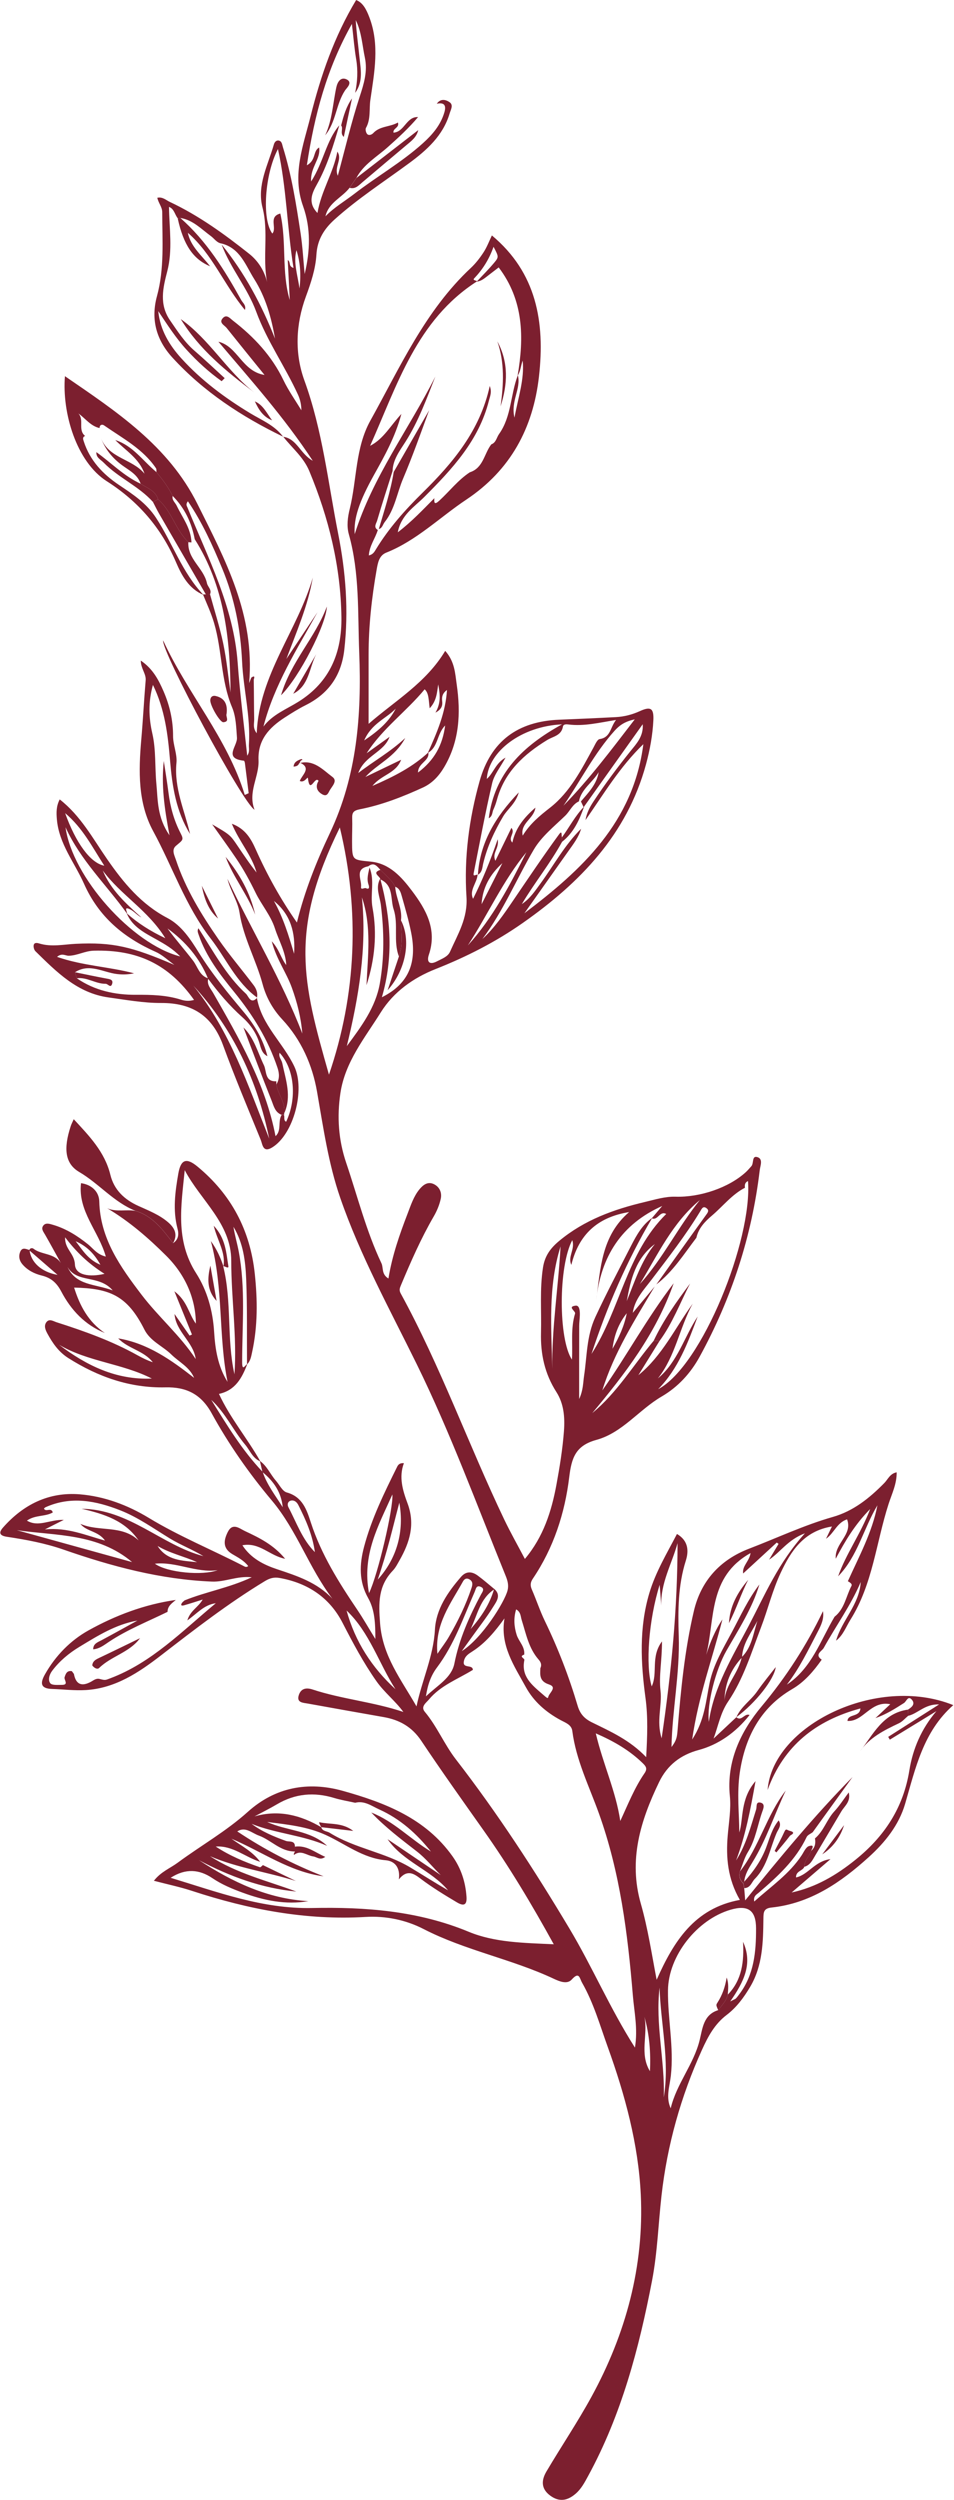 <?xml version="1.0" encoding="UTF-8"?> <svg xmlns="http://www.w3.org/2000/svg" width="487" height="1275" viewBox="0 0 487 1275" fill="none"><path d="M463.48 871.89C465.37 870.73 467.31 869.11 465.6 866.97C463.55 864.4 462.76 867.69 461.46 868.52C456.91 871.42 452.36 874.32 446.9 876.22C449.15 874.11 451.4 872.01 454.48 869.13C444.45 867.11 440.78 878.18 432.61 877.65C432.94 873.8 438.79 875.98 439.24 871.28C416.44 877.44 400.08 890.27 391.84 912.88C394.36 879.93 447.66 853.86 486.64 869.59C471.3 883.11 467.35 901.76 462.06 919.9C458.87 930.82 451.77 939.61 443.47 947.12C429.23 960 413.66 970.73 393.82 972.82C389.82 973.24 389.75 975.26 389.71 978.34C389.56 990.39 389.4 1002.43 382.91 1013.33C379.67 1018.77 375.99 1023.76 370.96 1027.58C364.85 1032.22 361.49 1038.47 358.35 1045.38C347.58 1069.14 340.6 1093.92 337.69 1119.74C336.06 1134.19 335.61 1148.78 332.86 1163.1C326.21 1197.68 317.25 1231.52 300.24 1262.71C298.47 1265.96 296.75 1269.26 293.88 1271.74C289.74 1275.32 285.49 1276.18 280.77 1272.65C276.03 1269.1 276.4 1264.72 278.96 1260.4C286.5 1247.67 294.79 1235.36 301.9 1222.39C319.47 1190.32 328.85 1155.73 327.11 1119.27C325.88 1093.53 319.06 1068.39 310.26 1043.98C306.26 1032.89 303.05 1021.51 297.15 1011.18C295.81 1008.84 295.73 1005.26 291.86 1009.54C289.53 1012.11 285.66 1010.54 282.74 1009.17C261.21 999.05 237.49 994.72 216.23 983.78C207.09 979.08 196.85 977.01 186.6 977.62C156.14 979.41 126.9 973.79 98.16 964.37C91.93 962.33 85.47 960.98 78.56 959.17C82.13 954.56 86.83 952.81 90.67 949.98C102.54 941.22 115.43 933.97 126.53 923.99C140.42 911.51 157.15 908.31 175.06 913.33C196.65 919.38 217.24 927.35 231 946.69C235.41 952.89 237.62 959.82 238.14 967.3C238.39 970.91 237.31 972.59 233.27 970.19C226.91 966.41 220.62 962.58 214.7 958.11C211.45 955.66 207.89 953.07 203.61 958.47C204.43 952.18 201.29 949.09 196.94 948.71C185.26 947.68 176.35 940.42 166.32 935.83C156.7 931.43 146.6 930.5 136.38 929.17C146.37 933.8 158.41 933.25 167 941.36C154.66 935.86 140.97 935.17 128.44 930.14C133.82 934.18 139.84 936.63 146.02 938.87C147.53 939.42 150.65 938.45 150.55 941.79C150.57 942.6 150.58 943.42 150.6 944.23C143.19 944.35 138.44 938.4 132.1 936.11C128.51 934.81 125.21 931.35 121.13 934C135.01 943.25 149.69 950.86 165.19 956.9C147.82 954.64 133.77 944.29 118.11 937.7C123.34 941.43 128.98 944.28 132.8 949.5C125.18 947.15 118.85 941.1 110.13 941.72C117.14 946.34 124.8 949.56 132.69 952.27C133.03 952.39 133.7 951.56 134.22 951.18C139.82 953.88 145.42 956.58 151.02 959.28C136.5 954.69 121.29 952.67 107.2 946.63C120.81 955.45 136.38 959.14 151.27 964.67C133.62 962.98 117.28 956.98 101.62 948.69C118.66 959.83 136.64 968.36 157.42 969.56C145.79 971.55 134.81 969.23 123.96 965.27C118.51 963.28 113.27 961.11 108.41 957.83C101.79 953.36 94.77 952.71 87.11 957.65C111.06 964.91 133.98 973.59 159.31 973.06C186.52 972.49 213.43 974.48 239.26 985.18C252.65 990.73 267.55 990.83 282.68 991.56C271.42 971.1 259.82 951.76 246.75 933.32C236.06 918.22 225.32 903.15 215.04 887.77C210.29 880.66 203.92 877.1 195.85 875.69C182.95 873.44 170.05 871.12 157.16 868.8C154.76 868.37 151.34 868.4 152.49 864.62C153.47 861.41 155.85 860.4 159.58 861.62C174.63 866.57 190.61 867.93 205.92 873.08C201.79 867.45 196.22 863.15 192.2 857.45C185.51 847.98 180.14 837.83 174.83 827.55C168.18 814.67 157.12 807.35 142.84 804.76C139.91 804.23 137.78 804.8 135.2 806.36C116.56 817.64 99.4 830.94 82.18 844.23C70.84 852.98 58.84 861.01 43.84 861.91C38.11 862.25 32.33 861.54 26.57 861.35C20.55 861.15 20.45 858.31 22.97 853.86C28.35 844.36 35.98 836.59 45.17 831.48C58.98 823.8 73.87 818.18 89.76 815.94C87.82 817.6 85.54 819.02 85.53 822.02C75.49 826.94 64.95 831.11 55.71 837.25C52.98 839.07 50.82 840.84 47.57 841.14C47.56 838.23 49.87 837.54 51.91 836.45C58.02 833.18 64.08 829.8 70.15 826.47C59.06 828.41 49.81 834.27 40.52 839.88C35.23 843.08 30.38 847.09 26.6 852.13C25.18 854.02 24.38 856.81 25.68 858.44C26.58 859.57 29.52 859.24 31.56 859.26C35.33 859.29 32.56 856.69 32.97 855.37C33.56 853.48 34.24 851.86 36.68 852.27C37.03 852.74 37.38 853.21 37.73 853.68C38.75 859.08 41.68 860.23 46.41 857.69C47.77 856.96 49.05 855.79 50.83 856.23C53.79 857.01 53.74 856.88 56.37 855.88C77.5 847.89 92.93 831.9 110.17 817.62C104.11 818.42 100.61 822.89 95.64 826.38C97.08 821.39 101.15 819.76 103.47 815.75C99.92 816.87 96.95 817.84 93.94 818.69C93.67 818.77 91.79 819.27 92.81 817.58C93.14 817.03 93.75 816.64 94.23 816.18C105.18 811.73 117.01 809.8 128.53 804.38C121.01 803.6 114.89 806.86 108.19 806.59C81.98 805.52 57.05 798.85 32.48 790.3C23.08 787.03 13.32 785.21 3.51 783.74C-0.26 783.18 -0.77 781.63 1.56 779C11.95 767.25 24.95 760.8 40.72 762.08C53.3 763.1 65.14 767.56 75.91 774.08C91.37 783.45 108.07 790.28 124.08 798.51C124.92 798.94 125.64 799.51 126.71 798.69C124.6 795.89 121.54 794.31 118.66 792.62C113.59 789.65 114.13 785.61 116.26 781.33C118.76 776.31 122.29 779.55 125.05 780.83C132.35 784.24 139.64 787.79 145.55 794.96C137.68 793.48 132.53 786.4 123.74 788.07C128.11 794.83 134.82 798.08 141.42 800.28C151.74 803.71 161.86 806.99 169.72 815.36C157.71 799.59 151.59 780.48 138.77 765.25C127.16 751.46 116.75 736.58 108.05 720.77C102.62 710.91 95.03 707.29 84.46 707.53C66.34 707.94 50.04 702.2 34.86 692.59C29.92 689.46 26.87 685.01 24.2 680.12C23.2 678.28 22.27 676.15 23.7 674.27C25.18 672.33 27.27 673.82 28.84 674.32C43.03 678.85 57.04 683.85 70.12 691.13C72.64 692.53 75.23 693.81 78 694.72C73.35 688.76 65.36 687.85 60.35 682.55C75.42 685.08 87.38 693.55 99.09 702.7C96.78 697.16 91.4 694.65 87.43 690.75C82.97 686.38 76.71 684.02 73.7 678.04C64.97 660.72 56.08 657.06 37.84 656.65C40.7 665.83 45.12 674.2 53.53 679.81C43.34 675.7 36.24 668.08 31.3 658.7C28.93 654.2 26.05 651.67 21.33 650.52C17.51 649.59 14 647.79 11.41 644.74C9.86 642.92 9.35 640.6 10.36 638.31C11.45 635.85 13.39 637.06 15.08 637.51C15.76 643.72 21.14 648.76 29.37 650.16C24.13 645.62 19.54 641.64 14.94 637.65C15.25 636.33 16.57 636.42 17.07 636.81C21.15 640.02 27.73 638.94 31.1 644.2C28.42 639.37 25.79 634.51 23.04 629.72C22.22 628.29 20.97 626.84 21.92 625.3C23.12 623.34 25.3 624.13 26.95 624.61C33.69 626.56 39.5 630.24 44.95 634.6C47.55 636.68 49.48 639.76 54.02 640.84C50.36 627.82 39.7 617.75 41.35 603.4C46.88 604.16 50.57 607.83 50.68 612.7C51.12 631.76 61.57 646.25 72.26 660.29C80.89 671.62 91.95 681.03 99.91 693.1C98.72 684.25 89.79 679.26 89.09 670.12C91.65 673.79 94.22 677.47 96.78 681.14C97.18 680.96 97.59 680.77 97.99 680.59C95.21 673.77 92.44 666.95 89.01 658.53C95.67 663.5 96.35 670.16 99.99 675.03C99.89 662.45 94.78 650.31 84.86 640.43C75.75 631.35 66.05 622.93 54.75 616.21C59.58 618.27 64.5 616.66 69.16 617.55C78.01 620.16 83.1 627.18 88.36 634C91.13 632.13 91.39 629.51 90.61 626.56C88.13 617.17 89.41 607.78 91.03 598.49C92.29 591.29 95.14 590.24 100.81 594.93C117.98 609.11 127.69 627.26 130.06 649.56C131.49 663.02 131.6 676.29 128.71 689.53C128.22 691.77 127.9 694.09 126.09 695.82C125.98 681.32 126.26 666.79 125.67 652.29C125.29 643.1 124.16 633.82 119.17 625.65C119.83 629.93 121.08 634.03 121.88 638.3C125.4 657.02 123.62 675.87 123.61 694.67C123.61 699.48 125.02 696.35 126.25 695.6C123.57 702.72 120.11 709.1 111.78 710.87C117.48 723.21 126.3 733.57 132.91 745.29C128.96 743.73 127.65 739.75 125.2 736.83C119.02 729.5 115.05 720.49 107.84 713.92C115.82 726.71 123.58 739.65 134.07 750.64C136.33 757.31 140.65 762.8 144.32 768.66C143.62 761.08 139.69 755.39 133.98 750.73C133.54 748.83 133.1 746.94 132.66 745.04C136.32 747.64 137.98 751.86 140.83 755.12C142.66 757.2 144.15 760.52 146.38 761.13C154.48 763.35 156.62 770.11 158.7 776.51C163.99 792.76 172.92 806.95 182.37 820.93C185.45 825.49 188.18 830.29 191.61 835.87C191.61 828.02 191.37 821.1 187.94 815.01C183.14 806.49 183.47 797.83 185.84 788.87C189.65 774.5 196.18 761.26 202.74 748.03C203.21 747.08 203.96 746.01 206.19 746.2C203.48 753.35 205.64 760.24 208.05 766.72C212.03 777.38 209.16 786.61 203.96 795.73C202.93 797.53 201.98 799.47 200.57 800.95C193.09 808.78 193.2 817.26 194.03 827.95C195.33 844.69 204.75 856.49 212.62 870.24C215.41 856.87 221.27 844.76 222.02 831.08C222.59 820.64 228.54 812.03 235.31 804.21C237.96 801.15 240.93 801.37 243.87 803.52C246.83 805.69 249.6 808.14 252.44 810.46C244.94 815.28 243.73 823.72 240.23 830.83C245.56 824.72 250.04 818.13 252.25 810.27C256.06 813.52 253.41 816.81 251.76 819.47C248.36 824.94 244.35 830.04 240.59 835.29C239.31 837.08 238.02 838.87 235.72 842.06C246.06 835.54 257.53 817.1 259.09 811.14C259.77 808.54 259.15 806.15 258.16 803.73C243.45 767.56 230.02 730.89 212.75 695.74C199 667.78 183.87 640.38 173.65 610.79C167.6 593.27 165.03 574.96 161.84 556.75C159.45 543.1 153.8 530.3 144.07 519.87C139.23 514.68 135.87 508.66 134.06 501.93C130.74 489.57 124.25 478.31 122.27 465.41C121.38 459.6 117.59 454.23 116.1 448.18C128.54 474.61 143.79 499.64 154.32 527.1C153.67 518.99 151.71 511.24 148.94 503.61C146.16 495.92 141.09 489.23 138.72 480.03C142.58 484.2 143.4 488.66 146.13 492.16C145.81 485.49 142.33 479.69 140.35 473.51C138.23 466.89 133.51 461.51 130.5 455.34C127.56 449.31 124.39 443.48 120.66 437.95C116.82 432.24 112.73 426.68 108.29 420.4C117.46 425.74 117.47 425.74 121.3 431.41C124.39 435.99 127.46 440.59 130.96 444.97C128.54 436.21 122.19 429.36 118.34 420.1C125.35 422.68 128.23 427.98 130.56 433.19C136.41 446.27 143.31 458.7 151.57 470.47C155.42 454.72 161.43 439.57 168.36 424.95C182.27 395.59 184.63 364.7 183.38 332.95C182.58 312.68 183.65 292.32 178.07 272.45C176.9 268.28 177.47 263.82 178.56 259.42C182.24 244.47 181.34 228.37 189.09 214.46C204.23 187.26 217 158.46 240.36 136.64C242.86 134.3 245.02 131.49 246.89 128.61C248.61 125.95 249.74 122.9 251.1 120.07C273.89 139.07 278.26 164.26 275.15 191.91C272.17 218.37 260.57 239.78 238.07 254.78C224.47 263.84 212.7 275.65 197.17 281.84C193.53 283.29 192.89 287.01 192.28 290.47C189.75 304.85 188.16 319.33 188.16 333.95C188.16 345.46 188.16 356.97 188.16 369.15C201.71 357.35 217.53 348.21 227.27 331.93C232.17 337.45 232.32 343.39 233.13 348.96C235.26 363.64 234.59 377.99 226.74 391.24C224.06 395.76 220.63 399.47 215.87 401.64C205.57 406.35 195 410.5 183.88 412.68C180.51 413.34 179.69 414.28 179.79 417.29C179.91 421.22 179.71 425.16 179.72 429.1C179.76 438.89 179.82 438.47 189.38 439.43C198.88 440.39 205.01 447.29 210.27 454.27C217.45 463.78 223.29 474.02 218.93 486.89C217.69 490.57 219.23 492.3 223.13 490.24C225.58 488.95 228.59 487.94 229.73 485.37C233.69 476.44 238.84 468.27 238.13 457.4C236.83 437.48 239.43 417.61 244.82 398.39C250.55 377.97 264.29 367.91 285.42 367.04C295.13 366.64 304.84 366.23 314.54 365.71C318.72 365.48 322.79 364.41 326.58 362.69C332.05 360.2 333.83 361.05 333.53 367.3C333.16 374.91 331.78 382.42 329.77 389.82C320.03 425.53 296.16 450.16 266.89 470.68C252.99 480.43 238.07 488 222.27 494.24C211.01 498.69 200.96 505.79 194.39 516.29C186.23 529.34 176.15 541.54 173.77 557.5C171.97 569.56 172.78 581.41 176.73 593.04C182.54 610.18 186.93 627.81 194.73 644.27C195.81 646.54 194.62 649.8 198.29 652.03C200.19 640.35 203.97 629.57 208.08 618.9C209.74 614.59 211.15 610.13 214.14 606.51C215.97 604.3 218.34 602.44 221.36 603.84C224.43 605.25 225.68 608.27 225 611.37C224.32 614.48 223.04 617.58 221.43 620.34C214.91 631.57 209.72 643.42 204.71 655.36C204.02 656.99 203.65 657.98 204.58 659.68C224.93 696.84 239.18 736.8 257.41 774.94C260.6 781.6 264.26 788.04 267.94 795.03C277.4 783.8 281.55 770.71 284.05 757.16C285.71 748.17 287.18 739.12 287.88 729.9C288.43 722.59 287.78 715.8 284.04 709.94C278.03 700.54 275.89 690.54 276.17 679.62C276.46 668.55 275.47 657.48 277.19 646.4C278.12 640.43 281.02 636.52 285.51 632.8C298.32 622.18 313.3 616.75 329.19 613C334.39 611.77 339.53 610.14 344.85 610.3C357.31 610.68 371.99 605.76 380.72 597.78C381.74 596.85 382.63 595.76 383.56 594.74C384.87 593.3 383.74 589.36 386.47 590.07C389.72 590.91 388.1 594.48 387.83 596.78C383.83 630.46 373.46 662.15 357.19 691.85C352.61 700.22 346.22 707.28 337.76 712.21C326.2 718.94 317.7 730.7 304.46 734.32C293.87 737.22 291.78 743.39 290.58 753.33C288.35 771.73 282.61 789.41 272.04 805.05C270.67 807.07 270.61 808.6 271.53 810.71C273.83 815.99 275.63 821.5 278.13 826.67C284.9 840.64 290.47 855.07 294.88 869.93C296.1 874.03 298.3 876.49 302.18 878.39C311.67 883.05 321.46 887.35 329.86 896.13C330.44 885.49 330.83 875.71 329.52 866C327.08 847.99 326.2 830.12 331.49 812.4C334.69 801.68 340.41 792.23 345.58 782.3C351.53 785.8 351.62 791.12 350.1 795.91C346.11 808.51 346.07 821.32 346.49 834.28C347.11 853.46 343.13 872.34 342.79 890.97C345.27 887.68 345.58 886.24 345.91 882.15C347.54 861.8 349.54 841.43 354.22 821.55C357.8 806.34 367.43 795.54 382.41 789.8C396.63 784.36 410.41 777.82 425.12 773.63C435.65 770.64 443.89 763.99 451.44 756.31C453.27 754.44 454.31 751.51 457.73 750.86C457.83 756.75 455.29 761.81 453.62 766.96C447.25 786.66 445.52 807.91 434.18 825.96C431.86 829.65 430.44 833.96 426.78 836.73C429.8 826.27 438.71 818.27 439.39 806.8C434.33 818.76 426.69 829.22 420.47 840.48C419.62 842.01 415.58 843.8 419.47 846.41C415.32 852.31 410.63 857.8 404.36 861.44C388.05 870.93 380.36 886.17 377.69 903.75C376.07 914.45 377.39 925.6 377.39 934.54C379.59 927.78 377.76 917.49 385.69 908.35C383.07 923.14 380.53 936.21 375.76 948.81C380.91 940.71 383.21 931.63 386.01 922.74C386.44 921.38 385.69 918.77 388.17 919.3C390.77 919.85 389.67 922.41 389.16 923.85C386.7 930.71 385.77 938.09 381.82 944.48C379.95 947.51 379.04 951.15 377.69 954.5C376.97 956.92 377.8 958.89 379.46 960.63C379.61 961.42 379.76 962.21 379.92 963C380.06 964.78 380.2 966.55 380.41 969.18C398.3 947.17 415.76 925.91 435.22 906.25C428.44 915.63 421.66 925.01 414.88 934.4C413.82 935.21 412.28 935.79 411.77 936.87C406.2 948.63 396.86 957.08 387.23 965.32C386.18 966.22 384.5 967 385.02 969.75C393.66 962.02 402.94 955.71 409.22 946.2C410.35 944.49 411.38 941.97 412.97 941.48C416.11 940.51 414.51 942.77 414.03 944.04C413.02 946.8 410.59 948.95 410.56 952.13C409.67 954.2 406.26 954.14 406.36 957.48C412.68 956.09 415.88 949.13 423.95 948.13C416.58 954.46 410.34 959.81 404.11 965.16C416.57 962.46 426.98 956.29 436.72 948.44C451.52 936.52 461.13 921.95 464.21 902.87C465.97 891.91 470.34 881.66 478.02 872.67C470.09 877.52 462.17 882.36 454.24 887.21C453.96 886.73 453.69 886.26 453.41 885.78C461.61 880.56 469.81 875.34 479.37 869.25C472.2 868.93 468.59 873.87 463.66 875.04C463.61 873.95 463.54 872.92 463.48 871.89ZM378.79 845.26C373.03 851.42 370.01 858.71 369.83 867.19C370.44 858.89 377.12 853.06 378.64 845.14C383.86 840.01 384.52 832.98 386.66 826.57C383.6 832.62 379.08 838.08 378.79 845.26ZM239.8 240.88C246.76 238.67 247.11 231.35 250.8 226.62C253.25 225.72 253.48 223.14 254.75 221.36C261.15 212.4 260.55 201.18 264.36 191.33C266.12 198.25 260.57 204.49 262.63 212.98C264.6 202.36 267.75 193.44 266.83 183.9C265.83 186.48 265.81 189.28 264.23 191.62C267.57 172.07 267.34 153.17 254.57 136.38C252.6 137.89 250.96 139.16 249.32 140.41C247.49 141.8 245.78 143.4 243.36 143.63C246.34 140.43 249.46 137.35 252.26 134C254.74 131.03 254.58 130.9 251.95 125.86C249.66 132.29 246.38 137.45 242.06 141.98C241.12 142.96 243 142.97 243.55 143.46C212.66 163.21 202.75 196.52 188.94 227.36C195.79 223.88 199.25 217.17 204.91 211.1C201.71 223 196.29 232.56 190.95 242.15C183.32 255.85 180.5 264.34 181.07 272.43C190.22 243.2 208.71 218.9 222.24 192.02C217.76 203.44 213.58 214.96 206.95 225.36C204.02 229.95 200.58 234.4 200.4 240.23C197.74 248.66 194.99 257.06 192.51 265.54C192.1 266.95 190.5 268.9 192.87 270.29C191.57 274.58 188.59 278.32 188.28 283.26C190.44 282.81 191.19 281.33 191.99 280.01C198.52 269.33 206.74 260.11 215.65 251.34C231.17 236.08 245.04 219.62 250.01 196.84C251.21 199.99 250.15 202.1 249.59 204.31C244.46 224.64 230.87 239.18 216.6 253.45C211.55 258.5 204.7 262.62 203.07 271.47C210.33 265.91 215.93 259.88 221.74 254.06C221.5 256.85 222 257.41 224.33 255.26C229.52 250.48 233.85 244.8 239.8 240.88ZM267.6 843.83C264.73 844.83 267.77 845.65 267.69 846.56C265.92 854.92 271.54 859.32 276.89 863.96C279.4 866.14 279.65 866.4 279.89 865.38C280.39 863.26 284.64 860.48 280.24 859.04C275.4 857.46 275.65 854.37 275.85 850.74C276.67 849.03 276.09 847.66 274.92 846.33C269.88 840.56 268.53 833.2 266.32 826.22C265.72 824.34 265.91 822.13 263.48 820.76C262.09 825.28 262.45 829.63 263.74 833.73C264.81 837.14 268.05 839.77 267.6 843.83ZM286.94 429.3C280.86 440.38 272.83 450.23 266.38 461.09C270.61 458.26 273.26 454.21 276.11 450.3C282.86 441.02 288.37 430.81 296.65 422.65C295.42 426.97 292.72 430.43 290.18 434.01C282.67 444.59 275.19 455.18 267.69 465.76C297.04 443.6 323.33 419.32 328.42 379.51C316.32 391.19 308.08 405.09 298.88 418.25C299.44 414.77 300.97 411.76 302.91 408.82C308.77 399.96 315.11 391.47 321.75 383.18C324.84 379.33 328.55 375.59 328.1 369.34C317.83 383.75 307.89 397.71 297.94 411.67C297.48 410.69 297.02 409.7 296.55 408.72C300.37 404.22 304.62 399.98 305.62 393.78C302.59 398.99 296.79 402.32 295.52 408.69C292.23 410.18 290.98 413.63 288.55 415.99C282.89 421.46 276.41 426.64 272.51 433.26C263.61 448.35 256.89 464.72 246.24 478.91C252.43 473.23 257.1 466.38 261.78 459.51C269.54 448.11 277.23 436.65 285.37 425.52C287.21 423 286.45 426.36 286.89 427C286.9 427.78 286.92 428.54 286.94 429.3ZM194.21 448.5C199.55 468.31 200.91 488.22 194.94 508.59C209.33 501.4 212.75 490.16 209.93 475.84C208.68 469.48 206.88 463.33 205.13 457.13C204.56 455.1 204.02 453.07 201.75 452.23C199.97 448.72 196.84 446.38 194.19 443.63C192.49 441.81 190.94 439.48 188.01 441.8C180.88 443.16 184.71 448.53 184.32 452.25C184.12 454.2 185.95 452.55 186.85 452.98C188.89 453.95 188.36 451.82 188.14 451.2C187.06 448.16 188.03 445.31 188.63 442.41C191.39 449.03 188.89 456 190.16 462.89C192.61 476.15 191.32 489.49 187.08 502.45C187.77 487.43 189.79 472.37 184.75 457.65C187.36 483.43 183.14 508.52 177.04 533.51C184.39 523.57 191.74 513.84 193.9 501.52C196.23 488.25 196.09 474.97 194.43 461.57C193.89 457.23 191.53 452.63 194.09 448.11L194.21 448.5ZM432.82 806.4C438.51 793.76 445.23 781.52 447.91 767.68C440.79 779.54 437.83 793.67 427.84 803.91C431.83 792.47 439.21 782.6 444.22 769.57C436.18 777.74 431.45 785.94 426.62 794.94C425.96 786.96 435.4 782.78 432.41 774.84C427.1 776.63 425.81 781.94 421.66 784.75C422.57 782.88 423.48 781 424.69 778.49C410.21 780.83 403.68 791.16 398.51 802.16C394.33 811.05 391.99 820.79 388.46 830.01C383.54 842.87 379.51 856.25 371.73 867.71C367.76 873.56 366.66 880.17 364.26 886.66C368.14 883.02 372.02 879.39 375.9 875.75L375.89 875.74C378.53 878.14 380.11 873.48 382.65 874.64C375.45 883.74 366.57 889.81 356.69 892.47C347.52 894.94 340.69 900.08 336.45 908.86C326.92 928.59 320.76 948.6 327.13 970.84C330.73 983.41 332.67 996.42 335.21 1009.67C343.87 990.12 354.51 973.16 377.68 968.93C371.48 958.18 370.52 947.3 371.49 936.04C372.06 929.36 373.24 922.56 372.58 915.97C370.78 898.04 378.31 882.77 388.75 870.28C401.36 855.19 411.69 839.18 420.12 821.67C420.76 825.53 419.19 828.83 417.48 832.1C412.65 841.36 408.14 850.81 401.67 859.14C414.34 850.78 418.79 836.68 426.02 824.53C431.11 820.53 431.87 814.13 434.63 808.85C435.23 807.73 433.78 806.99 432.82 806.4ZM218.65 383.74C219.41 388.1 213.4 389.03 213.39 393.98C221.72 387.69 225.93 380.07 227.24 369.99C222.94 374.37 223.72 381.05 218.4 383.96C222.97 373.77 227.48 363.56 228.17 351.87C226 353.46 225.44 355.27 225.72 357.48C225.99 359.67 225.61 361.68 222.28 363.44C225.31 358.29 224.53 353.7 223.71 349.03C223.07 353.14 222.93 357.38 219.34 361.22C218.8 357.05 218.94 353.39 216.77 351.55C207.43 362.87 195.19 371.6 187.16 384.15C191.06 381.36 194.97 378.56 198.87 375.77C195.98 383.75 186.33 385.14 182.87 394.25C191.07 387.93 198.98 383.69 206.86 376.38C201.53 386.35 192.54 389.56 186.51 396.25C192.32 393.46 198.13 390.66 204.78 387.47C202.03 394.59 194.84 394.94 190.11 400.81C201.5 395.87 210.78 391.01 218.65 383.74ZM189.53 924.36C201.09 928.84 209.56 938.02 219.98 944.27C212.75 935.17 204.24 927.58 193.57 922.78C189.71 921.04 186.03 918.17 181.31 919.39C177.74 918.59 174.1 918.01 170.61 916.95C160.36 913.83 150.65 914.68 141.36 920.18C137.63 922.38 133.74 924.3 129.92 926.35C142.28 922.79 153.46 925.67 164.11 931.92L163.97 931.84C164.61 934.03 166.83 933.78 168.3 934.69C181.14 942.7 196.57 944.62 209.56 952.44C215.95 956.28 222.22 960.29 228.74 964.05C219.91 953.58 205.83 949.5 197.84 937.95C206.89 944.06 215.94 950.16 224.99 956.27C220.88 952.24 217.41 947.8 212.82 944.24C204.86 938.06 196.57 931.82 189.53 924.36ZM114.07 645.83L113.92 645.68C118.47 663.79 115.62 682.68 119.69 700.87C121.02 681.53 118.04 662.34 118.05 643.03C118.06 623.85 102.39 612.21 94.3 596.77C92.52 614.85 89.38 632.54 100.13 649.34C105.71 658.07 108.64 668.34 109.31 679.25C109.84 687.92 111.19 696.81 116.16 704.75C111.41 681.18 114.14 656.93 107.62 632.9C110.87 637.39 112.61 641.54 114.07 645.83ZM332.96 621.08C319.97 643.08 309.9 666.35 301.94 690.51C316.65 667.7 319.85 638.98 340.09 619.11C336.78 617.3 335.81 622.7 332.72 621.31C334.5 619.22 336.28 617.12 338.06 615.03C317.2 624.3 306.73 640.85 304.35 663.16C306.54 646.94 306.98 630.28 321.16 618.14C304.89 620.76 295.43 629.7 291.66 645.07C289.66 640.86 293.69 637.17 292.14 632.46C284.98 645.86 285.04 683.03 291.97 693.39C292.44 685.34 291.22 677.5 293.57 669.9C293.95 668.66 289.39 666.4 293.85 665.86C295.89 665.61 296.05 668.72 296 670.72C295.95 672.56 295.67 674.4 295.67 676.24C295.64 688.17 295.65 700.1 295.65 713.49C297.78 708.83 297.62 705.2 298.16 701.64C299.68 691.59 299.39 681.44 303.94 671.63C309.67 659.29 316.04 647.3 322.21 635.22C324.87 630.06 327.86 624.61 332.96 621.08ZM243.94 446.32L243.79 446.2C243.39 450.46 239.41 454.09 241.5 458.37C246.03 449.26 250.14 439.55 254.06 428.01C254.93 432.87 251.03 434.89 252.88 439C255.78 433.05 258.38 427.7 261.07 422.19C263.28 424.84 259.07 427.11 261.55 429.72C263.12 422.42 267.35 417.06 273.33 411.87C272.56 417.61 265.46 419.78 266.83 426.16C270.57 420.04 275.57 416 280.83 411.88C291.03 403.9 296.86 392.37 302.97 381.21C303.84 379.62 304.88 377.1 306.12 376.92C311.76 376.09 311.44 371.01 314.48 367.17C305.77 368.57 298.12 370.47 290.24 369.48C289.12 369.34 287.6 369.22 287.36 370.6C286.56 375.17 282.31 375.57 279.35 377.39C267.42 384.69 257.58 393.67 253.71 407.76C253.23 409.52 252.62 411.28 251.85 412.93C251.21 414.3 251.53 416.19 249.49 417.33C252.44 394.38 266.8 380.48 286.9 369.41C266.23 370.38 249.39 383.15 248.49 397.25C251.92 394.3 252.95 389.19 258.07 386.38C255.41 391.31 252.25 395.1 251.25 399.38C247.7 414.6 244.85 429.98 241.81 445.31C241.34 447.71 243.5 445.4 243.94 446.32ZM371.52 1017.23C378.87 1009.71 379.84 1000.24 379.31 990.29C384.38 1001.36 379.79 1010.64 372.77 1020.72C374.9 1019.61 375.39 1019.49 375.68 1019.18C376.31 1018.51 376.85 1017.77 377.4 1017.03C384.95 1007.04 385.98 995.42 385.95 983.48C385.93 974.27 381.92 971.28 372.83 973.97C355.91 978.97 341.19 997.29 340.99 1015.06C340.83 1029.59 344.1 1044.03 342.45 1058.69C341.84 1064.07 339.79 1069.56 342.38 1075.21C345.34 1062.7 354.11 1052.84 357.16 1040.44C358.64 1034.46 359.06 1027.51 366.6 1025.15C368.48 1022.66 370.81 1020.45 371.52 1017.23ZM336.64 683.93C333.05 689.74 329.45 695.54 325.86 701.35C338.11 691.41 344.58 677.28 353.61 664.87C346.82 677.24 344.82 691.66 335.82 702.99C345.99 694.53 349.24 681.83 356.15 671.4C351.18 684.71 346.27 698.03 335.97 708.48C358.44 696.61 384.12 632.14 381.84 602.32C380.32 603 380.06 604.26 380.29 605.74C373.61 609.18 369.05 615.17 363.46 619.91C359.9 622.93 356.58 626.35 355.5 631.23C349.13 639.57 343.53 648.56 335.03 655.07C343.44 643.3 351.81 631.52 360.29 619.8C361.17 618.58 362.18 617.44 360.83 616.31C358.9 614.7 358.24 616.47 357.35 617.93C349.94 630.1 341.2 641.3 332.6 652.63C328.72 657.74 324.02 662.52 323.01 669.56C326.75 665.06 330.49 660.57 334.23 656.07C324.12 673.11 313.43 689.84 307.47 709.1C319.87 691.57 330.06 672.51 343.91 654.43C334.73 680.46 318.93 700.8 302.33 720.67C315.06 710.2 323.35 696.12 333.7 683.77C334.68 683.81 335.66 683.87 336.64 683.93ZM324.13 1044.25C325.69 1034.6 323.76 1026.14 323.06 1017.65C320.45 986.13 316.53 954.89 305.73 924.82C300.76 910.98 294.06 897.63 292.15 882.76C291.74 879.57 288.64 878.56 286.29 877.29C278.76 873.25 272.48 867.81 268.4 860.36C262.49 849.57 255.17 839.11 257.53 825.36C252.74 831.97 247.81 837.93 241.15 842.2C239.22 843.44 237.31 844.56 236.8 847.23C236.05 851.2 241.29 848.62 241.39 851.62C233.68 856.37 224.99 859.51 219.04 866.64C217.56 868.41 214.61 870.31 216.85 872.99C223.12 880.47 226.79 889.59 232.73 897.27C253.98 924.71 272.87 953.74 290.67 983.51C302.39 1003.08 311.33 1024.17 324.13 1044.25ZM173.48 422C147.58 474.62 154.41 500.63 167.93 548.05C181.95 507.11 183.73 464.63 173.48 422ZM410.9 781.96C402.12 785.28 398.38 791.62 392.59 795.44C394.21 792.74 395.83 790.04 397.45 787.34C397.14 787.12 396.82 786.9 396.51 786.69C390.81 791.93 385.11 797.18 379.36 802.46C378.77 798.61 382.52 796.28 383.15 792.04C361.45 804.13 365.06 825.73 360.5 843.96C362.53 837.58 365.13 831.21 368.8 825.87C363.64 845.9 356.55 865.04 353.33 887.13C359.82 877.16 360.32 867.43 362.27 858.14C364.24 848.74 369.19 840.66 373.63 832.33C378.03 824.06 381.94 815.52 387.68 808.04C383.97 820.29 377.1 830.9 370.84 841.83C365.32 851.46 360.74 869.3 361.85 878.12C364.46 860.07 373.89 844.97 382.12 829.27C390.4 813.46 397.35 796.93 410.9 781.96ZM337.93 837.08C337.98 846.78 336.28 854.49 337.18 862.23C338.07 869.9 334.96 877.72 337.75 886.5C342.77 852.73 345.85 820.01 345.88 787C342.95 797.59 337.14 807.4 337.57 818.89C337.34 815.92 337.11 812.95 336.75 808.22C331.15 826.06 329.47 849.11 332.68 860.04C335.93 853.2 332 845.09 337.93 837.08ZM53.6 785.67C50.07 780.7 44.26 781.18 41.02 777.14C50.64 781.34 62.14 777.5 70.75 785.6C63.77 775.5 53.36 772.14 41.62 769.45C66.04 769.71 82.48 788.03 103.85 793.62C98.28 790.24 92.18 787.93 86.71 784.59C78.42 779.53 70.49 773.82 61.42 770.26C48.96 765.36 36.23 762.84 23.25 768.67C22.92 768.82 22.67 769.14 22.43 769.35C23.41 771.39 26.12 768.5 26.95 771.33C23.04 773.59 18.03 772.47 13.74 775.5C19.71 779.01 25.13 774.93 32.59 775.1C28.73 777.04 26.66 778.08 22.92 779.97C34.6 778.86 43.61 782.96 53.6 785.67ZM304.14 883.99C307.82 899.64 314.4 913.49 316.64 928.68C320.6 920.16 323.88 911.78 329 904.35C330.64 901.97 329.75 900.8 328.04 899.14C321.35 892.66 313.52 888.08 304.14 883.99ZM223.29 843.41C225.65 839.95 227.58 837.46 229.14 834.76C233.74 826.81 237.79 818.58 240.7 809.84C241.23 808.25 241.51 806.65 239.79 805.55C238.33 804.62 237.13 805.09 236.35 806.5C230.15 817.73 221.87 828.22 223.29 843.41ZM217.43 865.13C223.4 859.41 230.51 855.7 231.96 848.36C234.45 835.75 239.57 824.38 245.52 813.21C246.19 811.96 247.73 810.18 245.31 809.22C243.07 808.33 242.97 810.33 242.31 811.84C236.51 825.01 231.85 838.72 223.04 850.44C220.19 854.23 218.37 858.81 217.43 865.13ZM200.3 762.16C193.19 778.12 184.66 792.85 188.38 812.49C192.92 803.12 200.89 768.95 200.3 762.16ZM8.6 780.37C27.92 785.72 47.24 791.06 67.44 796.65C49.96 781.9 28.71 783.27 8.6 780.37ZM287.63 410.89C300.64 397.59 311.81 382.76 324.03 366.87C318.7 367.99 316.05 370.11 313.73 372.68C303.35 384.19 296.42 398.12 287.63 410.89ZM176.92 821.34C181.3 837.28 189.88 850.46 201.88 861.48C193.33 848.2 188.7 832.52 176.92 821.34ZM77.5 703.04C62.31 695.29 44.82 694.49 30.14 685.79C44.17 696.44 59.39 703.86 77.5 703.04ZM268.72 434.64C256.68 449.22 249.06 466.5 238.81 482.17C251.62 468.05 260.27 451.41 268.72 434.64ZM203.85 766.34C200.51 778.97 197.66 791.63 192.82 805.58C202.64 794.77 206.45 780.99 203.85 766.34ZM286.16 635.66C279.69 656.18 281.48 677.21 281.93 698.16C281.6 677.22 285.04 656.51 286.16 635.66ZM326.65 654.85C338.47 641.73 346.17 625.68 357.27 612.02C343.28 623.57 335.81 639.81 326.65 654.85ZM160.74 791.56C159.55 782.87 156.14 775.13 152.29 767.55C151.46 765.92 150.13 764.93 148.51 765.29C147.01 765.63 146.46 767.2 147.22 768.64C151.38 776.48 154.26 785.07 160.74 791.56ZM336.7 1013.65C334.46 1032.43 339.49 1050.93 338.85 1069.67C341.93 1050.88 337.27 1032.34 336.7 1013.65ZM53.36 649.64C44.98 644.37 38.84 638.38 33.23 631C32.99 637.07 38 639.11 38.25 644.87C38.5 650.45 45.85 651.4 53.36 649.64ZM79.06 797.47C85.39 802.06 103.46 803.65 111.1 800.76C100.15 802.31 90.02 796.29 79.06 797.47ZM150.13 486.4C150.85 475.89 148.49 466.47 139.84 459.49C144.57 467.94 147.38 477.11 150.13 486.4ZM328.96 1028.52C330.92 1037.69 326.32 1047.4 331.79 1056.29C332.24 1046.92 331.56 1037.64 328.96 1028.52ZM319.93 663.56C324.03 653.57 327.26 643.1 334.31 634.45C324.52 641.67 321.96 652.47 319.93 663.56ZM202.03 361.39C197.16 366.46 189.69 368.88 185.91 377.62C193.49 372.54 198.69 367.84 202.03 361.39ZM100.61 796.7C93.96 793.68 86.76 792.21 80.45 788.42C85.18 795.97 93.13 795.87 100.61 796.7ZM57.54 658.08C50.39 649.87 39.32 654.64 34.46 646.12C38.85 655.64 48.14 654.68 57.54 658.08ZM256.45 440.2C250.19 445.87 246.28 452.7 245.85 461.14C249.38 454.16 252.92 447.18 256.45 440.2ZM319.95 669.74C315.72 675.02 313.47 681.16 312.67 687.85C315.9 682.17 318.68 676.32 319.95 669.74ZM38.62 633.02C42.01 637.29 44.78 642.33 51.26 645.02C47.97 639.1 44.02 635.39 38.62 633.02Z" fill="#7C1F2F"></path><path d="M222.97 52.92C224.85 50.16 227.53 50.739 229.53 52.139C231.6 53.59 230.1 55.95 229.53 57.87C226.18 69.169 217.84 76.6 208.89 83.189C196.08 92.629 182.66 101.249 170.78 111.949C165.39 116.809 161.98 122.299 161.53 129.829C161.09 137.209 158.69 144.34 156.15 151.24C150.9 165.51 150.4 180.329 155.4 194.069C164.64 219.469 167.46 246.059 172.64 272.219C176.52 291.789 178.03 311.509 175.75 331.449C174.26 344.469 167.76 353.749 156.07 359.609C152.36 361.459 148.83 363.689 145.34 365.939C137.42 371.049 131.53 377.36 131.98 387.75C132.35 396.13 126.41 403.869 129.94 412.969C123.73 409.399 82.4 332.179 83.28 326.609C95.74 353.719 116.08 376.38 124.95 405.4C125.61 405.11 126.28 404.82 126.94 404.53C126.3 399.42 125.68 394.309 125.02 389.199C124.96 388.759 124.73 387.979 124.51 387.959C113.89 386.819 121.25 380.51 120.96 376.25C120.6 371.03 120.46 365.44 118.48 360.75C112.66 346.94 113.46 331.86 109.29 317.76C107.79 312.67 105.6 307.99 103.61 303.15C104.09 303.14 104.58 303.13 105.07 303.13C105.78 303.11 106.5 303.08 107.21 303.06C109.5 311.44 112.18 319.729 113.96 328.209C115.68 336.419 116.48 344.83 117.69 353.15C117.49 325.69 114.52 298.86 99.41 275C97.8 266.55 94.28 259.07 88.14 252.93C85.97 248.49 83 244.59 79.89 240.79C79.81 240.12 79.95 239.29 79.62 238.79C72.94 228.9 62.53 223.5 53.1 216.93C52.15 216.27 50.83 216.59 50.83 218.31C46.26 217.3 43.68 213.479 39.99 210.829C43.16 214.159 39.61 219.26 43.43 222.31C41.99 222.98 42.4 223.99 42.78 225.15C45.91 234.85 52.49 241.78 60.72 247.31C67.78 252.05 74.69 256.51 79.64 264.06C88.1 276.95 92.98 292.03 103.87 303.39C96.41 300.29 92.73 293.43 89.92 286.89C82.34 269.27 70.63 255.699 54.53 245.439C38.96 235.509 31.61 210.459 33.15 191.849C59.34 209.829 85.93 227.22 100.8 257.05C114.98 285.49 130.18 313.51 127.18 348.39C128 346.47 128.08 345.699 128.48 345.439C130.65 344.059 129.52 346.39 129.53 346.64C129.66 353.35 129.62 360.06 129.76 366.77C129.81 368.91 128.92 371.229 131.05 373.959C132.26 343.999 151.96 321.5 159.68 294.55C157.2 309.02 151.31 322.299 146.18 336.089C151.49 328.119 156.79 320.15 162.1 312.18C151.67 331.03 139.97 349.26 134.49 370.54C139.13 364.37 146.2 361.71 152.32 357.89C168.43 347.85 174.54 332.76 174.29 314.79C173.93 288.89 167.83 264.13 157.89 240.24C154.94 233.16 149.13 228.5 144.61 222.75C151.6 223.77 153.22 231.41 159.67 235C145 212.7 127.97 193.76 111.49 174.27C121.37 176.63 123.5 189.349 135.04 191.229C128.12 182.669 121.87 174.99 115.7 167.26C114.55 165.82 111.58 164.63 113.71 162.27C115.67 160.09 117.36 162.3 118.94 163.53C129.66 171.83 138.72 181.46 144.69 193.87C147.26 199.22 150.76 204.13 153.84 209.24C153.84 206.39 153.23 203.739 152.13 201.319C145.56 186.929 136.29 173.909 130.79 158.949C126.33 146.819 117.65 136.829 113.13 124.709C124.88 139.159 133.55 155.399 140.39 172.699C138.53 161.899 135.59 151.54 129.77 142.31C125.36 135.31 122.63 126.659 113.2 124.209C110.7 123.909 109.47 121.73 107.66 120.41C102.77 116.83 98.5 112.2 92.1 111.16C91.64 111.21 91.19 111.26 90.73 111.31C89.2 109.44 88.96 106.55 86.27 105.51C86.42 116.53 88.2 127.539 85.39 138.339C83.16 146.909 81.19 155.21 86.81 163.37C90.6 168.88 94.18 174.47 99.33 178.91C104.57 183.42 109.59 188.199 114.7 192.859C114.18 193.379 113.67 193.9 113.15 194.41C106.61 189.75 100.7 184.35 95.27 178.41C89.75 172.38 85.35 165.5 80.79 158.68C81.75 168.32 86.49 176.09 92.67 182.87C102.82 194.02 114.82 202.94 127.72 210.74C133.59 214.29 140.2 216.909 144.5 222.699C123.37 212.469 103.96 199.799 88 182.349C79.79 173.369 76.88 162.89 80.14 150.99C83.98 136.92 82.83 122.57 82.82 108.27C82.82 105.54 80.93 103.729 80.3 100.859C83 100.259 84.75 102.069 86.63 102.949C101.38 109.869 114.49 119.36 127.17 129.41C131.66 132.97 134.88 137.859 136.34 143.839C133.9 131.199 137.22 118.409 134 105.839C131.07 94.4 136.82 84.18 139.82 73.629C140.11 72.6 140.95 71.43 142.28 71.68C143.94 72 144.01 73.73 144.4 74.969C148.87 89.29 151.19 104.059 153.43 118.829C154.47 125.649 154.83 132.57 155.52 139.75C158.37 127.92 158.72 116.349 154.7 105.109C148.97 89.1 154.76 74.37 158.57 59.2C163.75 38.559 170.6 18.649 181.8 0.02C185.19 1.32 186.96 4.66 188.52 8.739C193.91 22.809 191.09 36.95 189.06 50.989C188.38 55.7 189.36 60.739 186.82 65.23C186.4 65.969 186.81 67.7 187.46 68.379C188.3 69.269 189.78 68.7 190.54 67.879C193.96 64.189 199.05 64.829 203.13 62.48C204.02 65.23 200.5 65.34 200.87 67.659C206.51 67.279 207.44 59.37 213.42 59.709C208.73 65.29 203.38 70.19 197.94 75.04C192.37 80 185.62 83.809 181.94 90.71C180.79 92.389 179.63 94.059 178.48 95.74C174.61 100.78 167.7 103.279 166.14 110.319C170.52 105.789 175.92 102.67 180.82 98.9C192.3 90.04 205 82.84 215.83 73.09C220.72 68.689 224.87 63.859 226.8 57.44C227.83 54.109 227.13 52.02 222.97 52.92ZM173.21 63.91C170.16 74.279 167.06 84.609 161.72 94.159C159.29 98.51 156.98 103.39 162.06 108.62C163.95 97.37 170.17 88.2 172.22 77.329C174.94 81.419 170.42 85.07 172.45 89.62C176.22 75.73 179.35 62.33 183.61 49.31C185.79 42.65 187.74 36.359 186.25 29.349C184.89 22.939 184.6 16.279 181.6 10.239C181.96 16.459 182.83 22.599 183.45 28.77C184.09 35.099 185.59 41.58 181.29 47.349C182.47 41.679 182.79 36.039 181.82 30.259C180.87 24.579 180.42 18.829 179.64 12.2C166.78 35.059 160.53 58.63 156.65 84.29C161.46 81.66 159.66 77.059 162.91 75.219C163.86 81.059 158.32 85.24 158.83 92.56C165.24 82.54 166.47 71.82 173.21 63.91ZM126.2 385.4C127.62 383.36 126.94 381.53 127.06 379.79C128 365.46 124.23 351.5 123.58 337.41C122.81 320.75 119.73 305.04 113.38 289.81C108.49 278.08 103.29 266.49 95.92 255.64C94.67 257.28 95.37 257.999 95.71 258.829C106.19 284.589 119.25 309.46 121.33 338.01C122.47 353.71 124.52 369.34 126.2 385.4ZM143.1 108.9C146.42 123.5 143.62 138.62 147.92 153.03C147.58 146.33 147.24 139.629 146.89 132.599C148.63 133.749 146.97 135.67 149.83 136.66C146.54 116.18 146.31 95.859 141.89 76.019C135.08 88.98 133.64 111.939 139.02 119.109C141.55 116.289 136.83 110.53 143.1 108.9ZM152.9 147.109C153.77 139.419 153.16 133.429 151.34 127.569C149.71 133.819 151.78 139.639 152.9 147.109Z" fill="#7C1F2F"></path><path d="M131.15 508.899C133.53 522.739 144.56 531.859 150.26 543.919C155.88 555.789 149.91 578.499 138.93 585.189C134.13 588.109 134.04 583.6 133.08 581.26C126.54 565.23 119.8 549.27 113.85 533.01C108.34 517.95 98.04 511.43 82.2 511.51C73.26 511.55 64.29 509.909 55.38 508.679C39.45 506.479 28.83 495.64 18.09 485.12C17.4 484.44 17 482.94 17.2 481.99C17.52 480.49 19.15 480.889 20.1 481.179C26.31 483.059 32.5 481.63 38.71 481.33C57.56 480.44 67.2 482.71 89.02 492.09C85.87 489.85 82.98 487.009 79.51 485.469C63.15 478.169 50.46 467.709 42.88 450.699C38.03 439.819 30.09 430.349 29.03 417.829C28.74 414.419 28.68 411.149 30.48 407.689C41.19 416.039 47.38 427.599 54.68 438.139C63.06 450.239 72.09 461.169 85.47 468.179C92.77 472.009 97.39 479.23 101.61 486.01C108.36 496.85 116.45 506.58 124.57 516.3C130.17 523 134.36 530.219 136.52 538.649C133.95 537.419 133.25 534.87 132.59 532.53C131.04 527.03 127.81 522.43 123.79 518.84C117.13 512.9 111.48 506.2 106.2 499.1C101.84 488.49 94.68 480.17 85.51 473.5C89.64 479.15 94.29 484.349 98.54 489.909C100.95 493.049 101.81 497.629 106.34 498.969C105.43 502.059 107.5 504.099 108.86 506.469C122.1 529.619 135.51 552.709 140.65 579.429C143.89 576.519 141.69 571.89 143.78 568.57C144.14 568.54 144.51 568.509 144.87 568.479C145.54 569.589 144.51 571.28 146.07 572.09C151.71 560.16 150.31 545.099 142.73 536.919C142.07 539.019 143.73 540.449 144.09 542.189C145.85 550.729 149.08 559.189 145.01 567.929C145.99 562.369 141.86 558.15 141.08 553.05C142.73 550.31 142.69 547.62 141.65 544.53C136.84 530.17 129.14 517.689 119.55 505.919C112.36 497.099 105.23 487.87 101.42 476.75C101.03 475.6 100.58 474.679 101.31 473.399C108.85 485.049 115.33 497.38 125.61 506.85C126.8 507.95 128 512.51 131.29 508.8L131.15 508.899ZM64.88 465.99C54.38 451.3 41.04 438.7 33.45 421.88C36.86 447.22 67.37 481.47 91.99 487.78C88.11 483.77 84.21 481.58 80.27 479.35C74.16 475.89 67.6 472.869 64.66 465.729C70.35 470.789 76.67 474.829 84.39 478.479C75.63 464.229 61.59 456.409 52.45 443.949C56.62 453.939 64.37 460.899 72.19 467.889C69.99 466.779 68.45 464.74 66.4 463.74C62.97 462.09 64.98 464.93 64.88 465.99ZM39.2 498.899C48.33 505.189 58.68 507.4 69.49 507.33C77.28 507.28 84.95 507.46 92.44 509.83C94.57 510.5 96.69 510.629 99.06 509.949C86.1 491.739 70.24 484.25 47.9 484.84C43.34 484.96 39.5 487.329 35.1 487.419C33.37 487.459 31.65 485.85 29.12 487.99C42.22 492.55 55.66 492.989 68.45 496.379C65.48 496.999 62.75 497.11 59.79 496.76C52.68 495.94 45.62 491.07 38.28 495.84C38.59 496.85 38.9 497.879 39.2 498.899ZM137.43 580.709C131.4 551.319 119.17 524.929 98.71 502.659C117.47 525.749 126.65 553.579 137.43 580.709ZM33.25 414.689C38.66 429.789 46.14 440.18 53.24 441.5C47.05 431.9 42.27 422.299 33.25 414.689Z" fill="#7C1F2F"></path><path d="M131.29 508.789C120.51 500.979 115.36 488.739 107.52 478.609C94.68 462.009 88.08 442.069 78.2 423.889C70.35 409.459 70.72 393.229 72.12 377.179C73 367.119 73.51 357.029 74.36 346.959C74.64 343.579 71.94 341.119 71.85 336.879C78.04 341.049 80.98 346.789 83.47 352.509C86.61 359.709 88.37 367.339 88.35 375.389C88.34 379.939 90.52 384.589 90.08 389.029C88.81 401.889 94.22 413.309 97.02 425.309C89.87 413.829 87.93 401.089 86.82 387.959C85.72 374.989 84.26 361.949 78.07 349.289C75.64 358.119 75.89 365.899 77.79 374.199C79.67 382.429 79.02 391.219 79.83 399.729C80.62 408.089 80.17 416.819 86.53 425.989C83.87 412.169 82.29 400.229 83.61 388.079C84.42 393.469 85.33 398.859 86.01 404.269C86.93 411.559 88.81 418.459 92.24 425.039C93.97 428.369 93.24 428.439 89.84 431.339C87.47 433.359 88.99 436.079 89.79 438.459C94.72 453.269 102.79 466.429 111.6 479.119C117.18 487.139 123.56 494.599 129.45 502.409C130.82 504.229 131.75 506.429 131.15 508.899L131.29 508.789Z" fill="#7C1F2F"></path><path d="M88.361 633.969C83.101 627.149 78.01 620.129 69.16 617.519C58.1 613.119 50.531 603.619 40.451 597.709C33.331 593.539 32.211 586.079 36.131 574.239C36.481 573.189 37.011 572.209 37.641 570.779C45.541 579.319 53.471 587.409 56.341 599.139C58.211 606.759 63.401 611.739 70.611 614.999C75.811 617.359 81.241 619.459 85.701 623.249C89.181 626.209 90.871 629.559 88.361 633.969Z" fill="#7C1F2F"></path><path d="M143.78 568.55C140.36 567.31 139.71 563.94 138.61 561.21C133.69 548.91 129.05 536.48 124.28 524C129.76 529.34 131.54 536.66 134.73 543.25C136.16 546.2 135.1 551.79 141.07 551.43C141.07 551.96 141.07 552.49 141.08 553.03C141.86 558.13 145.99 562.34 145.01 567.91L145.2 568.25L144.87 568.46C144.51 568.49 144.15 568.52 143.78 568.55Z" fill="#7C1F2F"></path><path d="M152.811 389.199C160.211 387.229 164.811 392.609 169.731 396.249C172.561 398.349 169.261 401.159 168.101 403.469C167.361 404.939 166.641 406.319 164.441 405.059C161.141 403.169 161.231 400.449 162.621 398.249C160.741 395.349 158.191 405.459 157.191 396.869C157.051 395.709 155.511 399.479 153.031 398.299C154.021 395.279 159.461 391.629 152.861 388.849C152.851 388.859 152.811 389.199 152.811 389.199Z" fill="#7C1F2F"></path><path d="M166.86 309.309C166.52 318.509 152.87 345.279 143.46 354.589C148.46 337.429 160.96 325.199 166.86 309.309Z" fill="#7C1F2F"></path><path d="M410.58 952.039C410.61 948.859 413.05 946.709 414.05 943.949C416.07 942.239 416.47 940.039 416.02 937.569C420.51 933.819 422.03 927.959 425.94 923.739C428.56 920.919 430.64 917.599 433.27 914.109C434.42 918.819 431.17 920.969 429.49 923.799C425.03 931.329 420.57 938.859 416.1 946.379C414.72 948.699 413.55 951.259 410.58 952.039Z" fill="#7C1F2F"></path><path d="M379.5 960.549C377.84 958.809 377.01 956.839 377.73 954.419C387.59 941.839 391.31 925.809 401.12 913.139C395.38 925.259 391.26 938.099 384.2 949.599C382.28 952.729 380.27 955.839 379.91 959.639C379.79 959.949 379.65 960.249 379.5 960.549Z" fill="#7C1F2F"></path><path d="M463.48 871.889C463.55 872.919 463.61 873.939 463.68 874.969C462.11 876.269 460.72 877.969 458.93 878.819C451.37 882.409 443.9 886.059 438.94 893.299C445.74 884.539 450.65 873.669 463.48 871.889Z" fill="#7C1F2F"></path><path d="M379.5 960.549C379.65 960.249 379.78 959.949 379.91 959.639C384.64 954.439 388.65 948.769 391.13 942.139C392.89 937.429 394.14 932.489 397.49 928.389C399.23 930.959 397.25 932.929 396.46 934.759C393.05 942.699 391.77 951.679 385.35 958.169C383.67 959.869 383.1 962.879 379.96 962.909C379.81 962.129 379.66 961.339 379.5 960.549Z" fill="#7C1F2F"></path><path d="M115.66 364.07C115.12 365.53 117.441 368.01 114.061 368.33C112.291 368.5 107.271 359.86 107.351 357.15C107.401 355.24 108.711 354.63 110.021 354.93C114.931 356.02 116.25 359.51 115.66 364.07Z" fill="#7C1F2F"></path><path d="M115.17 437C122.31 445.73 127.76 455.33 130.27 466.45C126.26 456.1 119.08 447.39 115.17 437Z" fill="#7C1F2F"></path><path d="M161.43 333.619C157.84 340.599 157.8 349.739 149.69 353.799C153.6 347.069 157.52 340.339 161.43 333.619Z" fill="#7C1F2F"></path><path d="M150.58 944.219C150.56 943.399 150.55 942.589 150.53 941.779C156.52 940.899 160.77 944.729 166.03 946.969C163.43 948.969 161.73 946.999 159.88 946.749C156.62 946.299 153.59 943.199 150.08 945.999C150.05 945.799 149.94 945.559 150 945.399C150.15 944.989 150.38 944.609 150.58 944.219Z" fill="#7C1F2F"></path><path d="M395.45 943.929C397.11 940.699 398.91 937.519 400.4 934.199C401.3 932.209 401.7 933.349 403.12 933.699C406.87 934.609 403.5 935.909 403.3 936.179C401.08 939.099 398.68 941.889 396.32 944.709C396.02 944.449 395.73 944.189 395.45 943.929Z" fill="#7C1F2F"></path><path d="M103.01 451.73C105.78 457.3 108.56 462.88 111.33 468.46C106.31 464.16 104.32 458.3 103.01 451.73Z" fill="#7C1F2F"></path><path d="M419.74 945.689C423.46 940.719 427.17 935.759 430.89 930.789C428.92 937.019 425.28 942.049 419.74 945.689Z" fill="#7C1F2F"></path><path d="M152.811 389.199L152.851 388.859C152.471 390.369 151.431 390.879 149.851 390.959C150.101 388.599 151.771 387.909 153.381 387.249C154.231 386.899 154.771 387.509 153.911 387.729C153.451 387.839 153.171 388.679 152.811 389.199Z" fill="#7C1F2F"></path><path d="M203.64 487.779C200.64 479.999 203.51 471.549 200.95 463.759C199.22 458.469 201 451.569 194.22 448.499L194.09 448.089C193.4 446.579 189.87 445.009 194.19 443.609C196.84 446.359 199.96 448.699 201.75 452.209C202.08 458.049 205.49 463.349 204.7 469.379C204.78 475.539 205.82 481.749 203.64 487.779Z" fill="#7C1F2F"></path><path d="M333.7 683.749C338.65 673.259 345.34 663.849 352.29 654.559C347.18 664.409 343.32 674.888 336.64 683.918C335.66 683.868 334.68 683.809 333.7 683.749Z" fill="#7C1F2F"></path><path d="M366.611 1025.16C365.551 1022.62 365.451 1022.56 366.241 1021.33C368.691 1017.51 370.181 1013.35 370.951 1008.51C372.111 1011.62 371.691 1014.43 371.521 1017.23C370.811 1020.45 368.481 1022.66 366.611 1025.16Z" fill="#7C1F2F"></path><path d="M298.18 411.359C295.79 418.189 292.84 424.669 286.94 429.299C286.92 428.539 286.9 427.779 286.88 427.009C290.67 421.809 293.64 416.019 298.18 411.359Z" fill="#7C1F2F"></path><path d="M79.9 240.799C83.01 244.599 85.98 248.499 88.15 252.939C87.66 255.059 89.42 256.259 90.19 257.869C93.1 263.969 97.53 269.449 97.74 276.639C97.21 276.589 96.69 276.549 96.16 276.499C89.59 270.209 87.67 260.639 80.69 254.649C79.36 250.179 75.15 248.919 71.8 246.709C70.21 241.949 65.89 239.899 62.25 237.209C57.5 233.709 53.87 229.359 51.62 223.629C55.78 233.849 67.59 234.029 73.77 241.589C71.05 233.769 64.15 229.809 58.85 224.429C67.88 227.279 73.01 235.169 79.9 240.799Z" fill="#7C1F2F"></path><path d="M96.15 276.489C95.63 285.119 104.01 289.719 105.64 297.409C106.04 299.309 108.25 300.729 107.22 303.069C106.51 303.089 105.79 303.119 105.08 303.139C97.14 289.459 89.2 275.779 81.28 262.079C80.13 260.089 79.13 258.019 78.07 255.979C78.94 255.529 79.82 255.089 80.69 254.639C87.66 260.629 89.59 270.199 96.15 276.489Z" fill="#7C1F2F"></path><path d="M92.08 111.17C105.43 122.9 114.65 137.71 123.15 153.04C123.96 154.5 125.75 155.66 125.03 158.07C114.45 145.38 108.44 129.65 95.89 118.72C97.35 125.82 102.97 130.25 107.26 135.81C98.56 132.19 93.65 124.84 90.71 111.33C91.16 111.27 91.62 111.22 92.08 111.17Z" fill="#7C1F2F"></path><path d="M181.95 90.759C192.47 82.629 202.99 74.489 213.5 66.359C212.66 70.079 209.82 72.039 207.23 74.219C199.84 80.429 192.45 86.639 185.08 92.879C183.15 94.509 181.46 96.599 178.48 95.789C179.64 94.109 180.8 92.429 181.95 90.759Z" fill="#7C1F2F"></path><path d="M38.28 495.83C43.63 496.91 48.96 498.06 54.32 499.04C56.03 499.35 57.95 499.57 57.24 501.78C56.47 504.17 55.08 501.7 53.95 501.72C48.85 501.81 44.43 498.2 39.19 498.9C38.9 497.88 38.59 496.85 38.28 495.83Z" fill="#7C1F2F"></path><path d="M129.72 200.109C115.52 189.379 101.73 178.229 92.26 162.719C106.88 173.039 115.75 189.139 129.72 200.109Z" fill="#7C1F2F"></path><path d="M138.92 214.369C134.39 212.649 132.02 208.909 130.11 204.709C134.41 206.549 136.24 210.889 138.92 214.369Z" fill="#7C1F2F"></path><path d="M375.911 875.75C378.221 870.36 383.311 867.21 386.541 862.54C389.541 858.21 392.941 854.149 396.001 850.189C395.241 856.339 385.931 868.3 375.891 875.75C375.901 875.75 375.911 875.75 375.911 875.75Z" fill="#7C1F2F"></path><path d="M193.37 269.819C196.21 260.189 199.37 250.64 200.99 240.68C207.02 230.18 213.05 219.689 219.08 209.189C214.79 220.929 210.58 232.74 205.75 244.15C202.65 251.46 201.54 259.78 196.39 266.24C195.41 267.47 195.21 269.329 193.37 269.819Z" fill="#7C1F2F"></path><path d="M255.52 207.27C257.09 196.07 257.67 184.93 253.88 174.08C259.71 184.81 259.18 195.94 255.52 207.27Z" fill="#7C1F2F"></path><path d="M243.94 446.32C244.95 429.8 252.81 416.66 264.84 404.1C263.2 409.89 259.13 412.53 256.86 416.35C252.39 423.91 248.7 431.78 246.67 440.38C246.17 442.5 246.22 444.99 243.8 446.19C243.8 446.2 243.94 446.32 243.94 446.32Z" fill="#7C1F2F"></path><path d="M381.95 805.68C378.26 812.85 375.85 820.6 372.13 827.78C372.54 819.21 376.47 812.12 381.95 805.68Z" fill="#7C1F2F"></path><path d="M110.57 663.459C105.43 657.949 105.88 651.779 107.4 645.449C108.45 651.449 109.51 657.459 110.57 663.459Z" fill="#7C1F2F"></path><path d="M114.07 645.83C115.27 638.74 111.05 632.95 109.09 625.1C115.24 631.64 115.47 638.909 116.58 645.699C116.83 647.259 114.88 645.759 113.93 645.689C113.92 645.669 114.07 645.83 114.07 645.83Z" fill="#7C1F2F"></path><path d="M164.1 931.93C163.49 931.1 162.53 929.201 163.1 929.331C168.55 930.521 174.7 929.37 180.33 933.75C174.15 933.02 169.04 932.421 163.94 931.831C163.96 931.841 164.1 931.93 164.1 931.93Z" fill="#7C1F2F"></path><path d="M203.64 487.779C205.82 481.759 204.79 475.549 204.7 469.389C209.89 479.449 207.32 494.449 197.86 505.039C200.04 498.499 201.84 493.139 203.64 487.779Z" fill="#7C1F2F"></path><path d="M71.491 835.439C66.181 842.719 56.871 844.54 50.641 850.62C49.641 851.6 48.011 850.58 47.101 849.35C47.281 847.19 48.821 846.36 50.56 845.54C57.56 842.23 64.521 838.809 71.491 835.439Z" fill="#7C1F2F"></path><path d="M166 69C169.63 61.19 169.92 52.68 171.7 44.49C172.27 41.86 173.91 39.08 176.88 40.46C180.28 42.04 176.91 44.95 176.17 46.06C171.45 53.16 171.61 62.24 166 69Z" fill="#7C1F2F"></path><path d="M179.7 50.18C178.33 56.6 176.96 63.02 175.51 69.84C173.32 67.85 175.43 65.59 174.15 63.98C175.36 59.13 176.74 54.34 179.7 50.18Z" fill="#7C1F2F"></path><path d="M80.69 254.64C79.82 255.09 78.94 255.53 78.07 255.98C70.81 247.91 60.48 243.68 52.94 235.96C51.39 234.37 48.99 233.39 49.2 230.59C56.73 235.97 63.24 242.78 71.8 246.71C75.15 248.91 79.35 250.16 80.69 254.64Z" fill="#7C1F2F"></path></svg> 